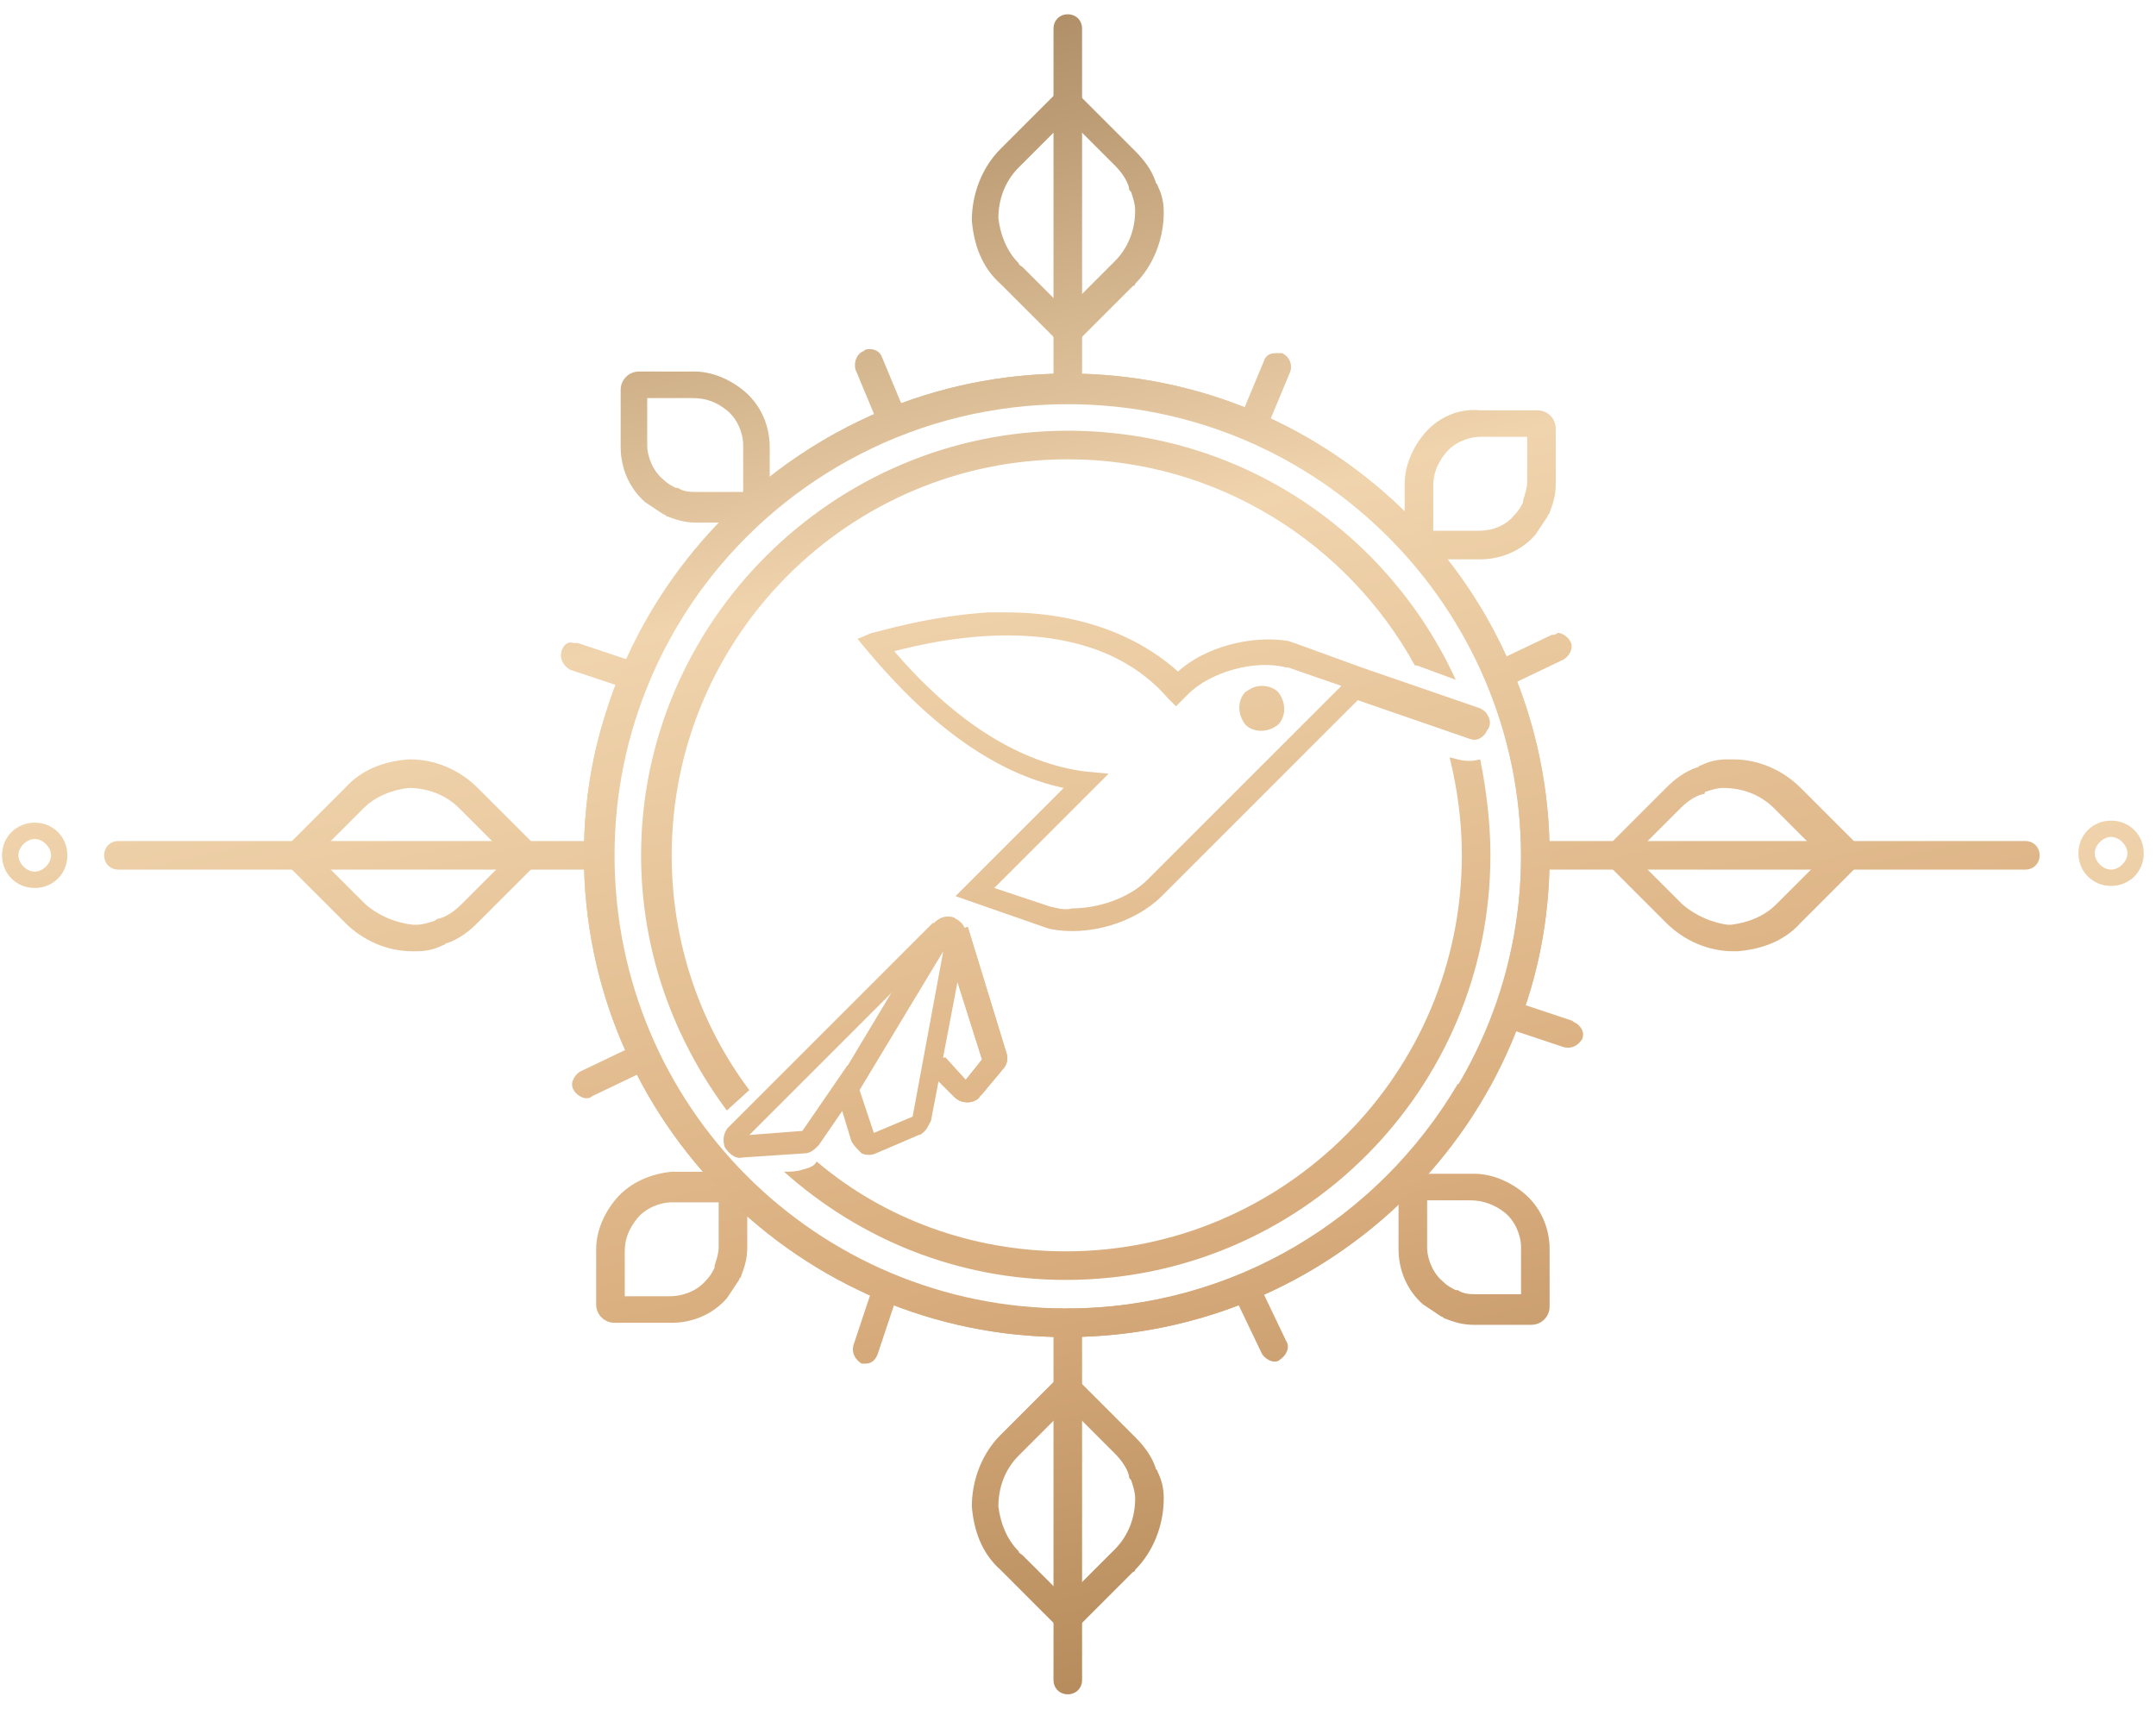 <?xml version="1.0" encoding="utf-8"?>
<!-- Generator: Adobe Illustrator 25.0.0, SVG Export Plug-In . SVG Version: 6.00 Build 0)  -->
<svg version="1.1" id="Capa_1" xmlns="http://www.w3.org/2000/svg" xmlns:xlink="http://www.w3.org/1999/xlink" x="0px" y="0px"
	 viewBox="0 0 105.6 83.7" style="enable-background:new 0 0 105.6 83.7;" xml:space="preserve">
<style type="text/css">
	.st0{clip-path:url(#SVGID_2_);fill:url(#SVGID_3_);}
	.st1{clip-path:url(#SVGID_5_);fill:url(#SVGID_6_);}
	.st2{clip-path:url(#SVGID_8_);fill:url(#SVGID_9_);}
	.st3{clip-path:url(#SVGID_11_);fill:url(#SVGID_12_);}
	.st4{clip-path:url(#SVGID_14_);fill:url(#SVGID_15_);}
	.st5{clip-path:url(#SVGID_17_);fill:url(#SVGID_18_);}
	.st6{clip-path:url(#SVGID_20_);fill:url(#SVGID_21_);}
	.st7{clip-path:url(#SVGID_23_);fill:url(#SVGID_24_);}
	.st8{clip-path:url(#SVGID_26_);fill:url(#SVGID_27_);}
	.st9{clip-path:url(#SVGID_29_);fill:url(#SVGID_30_);}
	.st10{clip-path:url(#SVGID_32_);fill:url(#SVGID_33_);}
	.st11{clip-path:url(#SVGID_35_);fill:url(#SVGID_36_);}
	.st12{clip-path:url(#SVGID_38_);fill:url(#SVGID_39_);}
	.st13{clip-path:url(#SVGID_41_);fill:url(#SVGID_42_);}
	.st14{clip-path:url(#SVGID_44_);fill:url(#SVGID_45_);}
	.st15{clip-path:url(#SVGID_47_);fill:url(#SVGID_48_);}
	.st16{clip-path:url(#SVGID_50_);fill:url(#SVGID_51_);}
	.st17{clip-path:url(#SVGID_53_);fill:url(#SVGID_54_);}
	.st18{clip-path:url(#SVGID_56_);fill:url(#SVGID_57_);}
	.st19{clip-path:url(#SVGID_59_);fill:url(#SVGID_60_);}
	.st20{clip-path:url(#SVGID_62_);fill:url(#SVGID_63_);}
	.st21{clip-path:url(#SVGID_65_);fill:url(#SVGID_66_);}
	.st22{clip-path:url(#SVGID_68_);fill:url(#SVGID_69_);}
	.st23{clip-path:url(#SVGID_71_);fill:url(#SVGID_72_);}
	.st24{clip-path:url(#SVGID_74_);fill:url(#SVGID_75_);}
	.st25{clip-path:url(#SVGID_77_);fill:url(#SVGID_78_);}
	.st26{clip-path:url(#SVGID_80_);fill:url(#SVGID_81_);}
	.st27{clip-path:url(#SVGID_83_);fill:url(#SVGID_84_);}
	.st28{clip-path:url(#SVGID_86_);fill:url(#SVGID_87_);}
	.st29{clip-path:url(#SVGID_89_);fill:url(#SVGID_90_);}
	.st30{clip-path:url(#SVGID_92_);fill:url(#SVGID_93_);}
	.st31{clip-path:url(#SVGID_95_);fill:url(#SVGID_96_);}
	.st32{clip-path:url(#SVGID_98_);fill:url(#SVGID_99_);}
	.st33{clip-path:url(#SVGID_101_);fill:url(#SVGID_102_);}
	.st34{clip-path:url(#SVGID_104_);fill:url(#SVGID_105_);}
	.st35{clip-path:url(#SVGID_107_);fill:url(#SVGID_108_);}
	.st36{clip-path:url(#SVGID_110_);fill:url(#SVGID_111_);}
	.st37{clip-path:url(#SVGID_113_);fill:url(#SVGID_114_);}
	.st38{clip-path:url(#SVGID_116_);fill:url(#SVGID_117_);}
	.st39{clip-path:url(#SVGID_119_);fill:url(#SVGID_120_);}
	.st40{clip-path:url(#SVGID_122_);fill:url(#SVGID_123_);}
</style>
<g>
	<g>
		<g>
			<defs>
				<path id="SVGID_1_" d="M50.1,13.1L50.1,13.1C50,13,49.9,13,49.9,12.9c-0.6-0.6-0.9-1.4-1-2.2c0-0.9,0.3-1.8,1-2.5L50,8.1L50.1,8
					l2.2-2.2l2.1,2.1L54.5,8l0.1,0.1c0.3,0.3,0.6,0.7,0.7,1.1c0,0.1,0,0.1,0.1,0.2c0.1,0.3,0.2,0.6,0.2,0.9c0,0.9-0.3,1.8-1,2.5
					l-0.1,0.1L54.4,13l-2.2,2.2L50.1,13.1z M51.6,4.7l-2.4,2.4l-0.1,0.1L49,7.3c-0.9,0.9-1.4,2.2-1.4,3.5c0.1,1.2,0.5,2.3,1.4,3.1
					l0.1,0.1l2.5,2.5c0.2,0.2,0.4,0.3,0.7,0.3s0.5-0.1,0.7-0.3l2.4-2.4l0.1-0.1c0.1,0,0.1-0.1,0.1-0.1c0.9-0.9,1.4-2.2,1.4-3.5
					c0-0.5-0.1-0.9-0.3-1.3c0-0.1-0.1-0.1-0.1-0.2c-0.2-0.6-0.6-1.1-1-1.5l-0.1-0.1L53,4.8c-0.2-0.2-0.4-0.3-0.7-0.3
					C52,4.4,51.8,4.5,51.6,4.7"/>
			</defs>
			<clipPath id="SVGID_2_">
				<use xlink:href="#SVGID_1_"  style="overflow:visible;"/>
			</clipPath>
			
				<linearGradient id="SVGID_3_" gradientUnits="userSpaceOnUse" x1="2346.329" y1="-441.106" x2="2347.615" y2="-441.106" gradientTransform="matrix(-23.465 -97.416 -97.416 23.465 12164.903 239040.797)">
				<stop  offset="0" style="stop-color:#D9AD7D"/>
				<stop  offset="0.258" style="stop-color:#AA8052"/>
				<stop  offset="0.479" style="stop-color:#D9AD7D"/>
				<stop  offset="0.744" style="stop-color:#F0D4AD"/>
				<stop  offset="0.897" style="stop-color:#BD9D76"/>
				<stop  offset="1" style="stop-color:#9F7D56"/>
			</linearGradient>
			<polygon class="st0" points="59.8,16.1 56.5,2.2 44.7,5.1 48,19 			"/>
		</g>
	</g>
	<g>
		<g>
			<defs>
				<path id="SVGID_4_" d="M50.1,76.2L50.1,76.2c-0.1-0.1-0.2-0.1-0.2-0.2c-0.6-0.6-0.9-1.4-1-2.2c0-0.9,0.3-1.8,1-2.5l0.1-0.1
					l0.1-0.1l2.2-2.2l2.1,2.1l0.1,0.1l0.1,0.1c0.3,0.3,0.6,0.7,0.7,1.1c0,0.1,0,0.1,0.1,0.2c0.1,0.3,0.2,0.6,0.2,0.9
					c0,0.9-0.3,1.8-1,2.5L54.5,76l-0.1,0.1l-2.2,2.2L50.1,76.2z M51.6,67.7l-2.4,2.4l-0.1,0.1L49,70.3c-0.9,0.9-1.4,2.2-1.4,3.5
					c0.1,1.2,0.5,2.3,1.4,3.1l0.1,0.1l2.5,2.5c0.2,0.2,0.4,0.3,0.7,0.3s0.5-0.1,0.7-0.3l2.4-2.4l0.1-0.1c0.1,0,0.1-0.1,0.1-0.1
					c0.9-0.9,1.4-2.2,1.4-3.5c0-0.5-0.1-0.9-0.3-1.3c0-0.1-0.1-0.1-0.1-0.2c-0.2-0.6-0.6-1.1-1-1.5l-0.1-0.1L53,67.8
					c-0.2-0.2-0.4-0.3-0.7-0.3C52,67.5,51.8,67.6,51.6,67.7"/>
			</defs>
			<clipPath id="SVGID_5_">
				<use xlink:href="#SVGID_4_"  style="overflow:visible;"/>
			</clipPath>
			
				<linearGradient id="SVGID_6_" gradientUnits="userSpaceOnUse" x1="2346.329" y1="-441.073" x2="2347.615" y2="-441.073" gradientTransform="matrix(-23.465 -97.416 -97.416 23.465 12153.746 239043.484)">
				<stop  offset="0" style="stop-color:#D9AD7D"/>
				<stop  offset="0.258" style="stop-color:#AA8052"/>
				<stop  offset="0.479" style="stop-color:#D9AD7D"/>
				<stop  offset="0.744" style="stop-color:#F0D4AD"/>
				<stop  offset="0.897" style="stop-color:#BD9D76"/>
				<stop  offset="1" style="stop-color:#9F7D56"/>
			</linearGradient>
			<polygon class="st1" points="59.8,79.2 56.5,65.3 44.7,68.2 48,82 			"/>
		</g>
	</g>
	<g>
		<g>
			<defs>
				<path id="SVGID_7_" d="M17.9,44.3l-0.1-0.1l-0.1-0.1l-2.2-2.2l2.1-2.1l0.1-0.1l0.1-0.1c0.6-0.6,1.4-0.9,2.2-1
					c0.9,0,1.8,0.3,2.5,1l0.1,0.1l0.1,0.1l2.2,2.2l-2.1,2.1l-0.1,0.1l-0.1,0.1c-0.3,0.3-0.7,0.6-1.1,0.7c0,0-0.1,0-0.2,0.1
					c-0.3,0.1-0.6,0.2-0.9,0.2c-0.1,0-0.1,0-0.2,0C19.4,45.2,18.6,44.9,17.9,44.3 M20,37.2c-1.2,0.1-2.3,0.5-3.1,1.4l-0.1,0.1
					l-2.5,2.5c-0.2,0.2-0.3,0.4-0.3,0.7s0.1,0.5,0.3,0.7l2.4,2.4l0.1,0.1l0.1,0.1c0.9,0.9,2.1,1.4,3.3,1.4c0.1,0,0.2,0,0.2,0
					c0.5,0,0.9-0.1,1.3-0.3c0.1,0,0.1-0.1,0.2-0.1c0.6-0.2,1.1-0.6,1.5-1l0.1-0.1l2.5-2.5c0.2-0.2,0.3-0.4,0.3-0.7s-0.1-0.5-0.3-0.7
					l-2.4-2.4l-0.1-0.1l-0.1-0.1c-0.9-0.9-2.1-1.4-3.3-1.4C20.2,37.2,20.1,37.2,20,37.2"/>
			</defs>
			<clipPath id="SVGID_8_">
				<use xlink:href="#SVGID_7_"  style="overflow:visible;"/>
			</clipPath>
			
				<linearGradient id="SVGID_9_" gradientUnits="userSpaceOnUse" x1="2346.329" y1="-441.02" x2="2347.615" y2="-441.02" gradientTransform="matrix(-23.465 -97.416 -97.416 23.465 12135.879 239047.781)">
				<stop  offset="0" style="stop-color:#D9AD7D"/>
				<stop  offset="0.258" style="stop-color:#AA8052"/>
				<stop  offset="0.479" style="stop-color:#D9AD7D"/>
				<stop  offset="0.744" style="stop-color:#F0D4AD"/>
				<stop  offset="0.897" style="stop-color:#BD9D76"/>
				<stop  offset="1" style="stop-color:#9F7D56"/>
			</linearGradient>
			<polygon class="st2" points="28.6,46.1 25.8,34.4 11.9,37.7 14.7,49.4 			"/>
		</g>
	</g>
	<g>
		<g>
			<defs>
				<path id="SVGID_10_" d="M32.8,63.5C32.8,63.5,32.7,63.5,32.8,63.5h-2.2v-2.1l0,0l0,0v-0.1c0-0.6,0.2-1.1,0.6-1.6
					s1.1-0.8,1.7-0.8H33h0.1h2.1V61l0,0l0,0v0.1c0,0.3-0.1,0.6-0.2,0.9v0.1c-0.1,0.2-0.2,0.4-0.4,0.6C34.2,63.2,33.5,63.5,32.8,63.5
					C32.9,63.5,32.8,63.5,32.8,63.5 M30.2,58.7c-0.6,0.7-1,1.6-1,2.5v0.1v2.6c0,0.5,0.4,0.9,0.9,0.9h2.5h0.1c0.1,0,0.1,0,0.2,0
					c1,0,2-0.4,2.7-1.2c0.2-0.3,0.4-0.6,0.6-0.9c0-0.1,0.1-0.1,0.1-0.2c0.2-0.5,0.3-0.9,0.3-1.4c0-0.1,0-0.1,0-0.2v-2.6
					c0-0.5-0.4-0.9-0.9-0.9h-2.5h-0.1c-0.1,0-0.1,0-0.2,0C31.9,57.5,30.9,57.9,30.2,58.7"/>
			</defs>
			<clipPath id="SVGID_11_">
				<use xlink:href="#SVGID_10_"  style="overflow:visible;"/>
			</clipPath>
			
				<linearGradient id="SVGID_12_" gradientUnits="userSpaceOnUse" x1="2346.329" y1="-441.038" x2="2347.615" y2="-441.038" gradientTransform="matrix(-23.465 -97.416 -97.416 23.465 12141.739 239046.375)">
				<stop  offset="0" style="stop-color:#D9AD7D"/>
				<stop  offset="0.258" style="stop-color:#AA8052"/>
				<stop  offset="0.479" style="stop-color:#D9AD7D"/>
				<stop  offset="0.744" style="stop-color:#F0D4AD"/>
				<stop  offset="0.897" style="stop-color:#BD9D76"/>
				<stop  offset="1" style="stop-color:#9F7D56"/>
			</linearGradient>
			<polygon class="st3" points="38.3,64.4 36.2,55.8 27.5,57.9 29.6,66.5 			"/>
		</g>
	</g>
	<g>
		<g>
			<defs>
				<path id="SVGID_13_" d="M72.4,26C72.4,26,72.3,26,72.4,26h-2.2v-2.1l0,0l0,0v-0.1c0-0.6,0.2-1.1,0.6-1.6s1.1-0.8,1.7-0.8h0.1
					h0.1h2.1v2.1l0,0l0,0v0.1c0,0.3-0.1,0.6-0.2,0.9v0.1c-0.1,0.2-0.2,0.4-0.4,0.6C73.8,25.7,73.2,26,72.4,26
					C72.5,26,72.4,26,72.4,26 M69.8,21.2c-0.6,0.7-1,1.6-1,2.5c0,0.1,0,0.1,0,0.2v2.6c0,0.5,0.4,0.9,0.9,0.9h2.5h0.1
					c0.1,0,0.1,0,0.2,0c1,0,2-0.4,2.7-1.2c0.2-0.3,0.4-0.6,0.6-0.9c0-0.1,0.1-0.1,0.1-0.2c0.2-0.5,0.3-0.9,0.3-1.4
					c0-0.1,0-0.1,0-0.1V21c0-0.5-0.4-0.9-0.9-0.9h-2.5h-0.1c-0.1,0-0.1,0-0.2,0C71.5,20,70.5,20.4,69.8,21.2"/>
			</defs>
			<clipPath id="SVGID_14_">
				<use xlink:href="#SVGID_13_"  style="overflow:visible;"/>
			</clipPath>
			
				<linearGradient id="SVGID_15_" gradientUnits="userSpaceOnUse" x1="2346.329" y1="-441.143" x2="2347.615" y2="-441.143" gradientTransform="matrix(-23.465 -97.416 -97.416 23.465 12177.463 239037.766)">
				<stop  offset="0" style="stop-color:#D9AD7D"/>
				<stop  offset="0.258" style="stop-color:#AA8052"/>
				<stop  offset="0.479" style="stop-color:#D9AD7D"/>
				<stop  offset="0.744" style="stop-color:#F0D4AD"/>
				<stop  offset="0.897" style="stop-color:#BD9D76"/>
				<stop  offset="1" style="stop-color:#9F7D56"/>
			</linearGradient>
			<polygon class="st4" points="77.9,27 75.8,18.3 67.1,20.4 69.2,29 			"/>
		</g>
	</g>
	<g>
		<g>
			<defs>
				<path id="SVGID_16_" d="M33.9,19.5L33.9,19.5c0.7,0,1.2,0.2,1.7,0.6s0.8,1.1,0.8,1.7v0.1V22v2.1h-2.1l0,0h-0.1
					c-0.4,0-0.7,0-1-0.2h-0.1c-0.2-0.1-0.4-0.2-0.6-0.4c-0.5-0.4-0.8-1.1-0.8-1.7v-0.1v-0.1v-2.1H33.9L33.9,19.5L33.9,19.5z
					 M33.9,18.2h-2.6c-0.5,0-0.9,0.4-0.9,0.9v2.5v0.1c0,0.1,0,0.1,0,0.2c0,1,0.4,2,1.2,2.7c0.3,0.2,0.6,0.4,0.9,0.6
					c0.1,0,0.1,0.1,0.2,0.1c0.5,0.2,0.9,0.3,1.4,0.3h0.1h2.6c0.5,0,0.9-0.4,0.9-0.9v-2.5v-0.1c0-0.1,0-0.1,0-0.2c0-1-0.4-2-1.2-2.7
					c-0.7-0.6-1.6-1-2.5-1C34,18.2,34,18.2,33.9,18.2"/>
			</defs>
			<clipPath id="SVGID_17_">
				<use xlink:href="#SVGID_16_"  style="overflow:visible;"/>
			</clipPath>
			
				<linearGradient id="SVGID_18_" gradientUnits="userSpaceOnUse" x1="2346.329" y1="-441.061" x2="2347.615" y2="-441.061" gradientTransform="matrix(-23.465 -97.416 -97.416 23.465 12149.557 239044.5)">
				<stop  offset="0" style="stop-color:#D9AD7D"/>
				<stop  offset="0.258" style="stop-color:#AA8052"/>
				<stop  offset="0.479" style="stop-color:#D9AD7D"/>
				<stop  offset="0.744" style="stop-color:#F0D4AD"/>
				<stop  offset="0.897" style="stop-color:#BD9D76"/>
				<stop  offset="1" style="stop-color:#9F7D56"/>
			</linearGradient>
			<polygon class="st5" points="39.4,25.1 37.3,16.5 28.7,18.6 30.8,27.2 			"/>
		</g>
	</g>
	<g>
		<g>
			<defs>
				<path id="SVGID_19_" d="M72,58.8c0.6,0,1.2,0.2,1.7,0.6c0.5,0.4,0.8,1.1,0.8,1.7v0.1v0.1v2.1h-2.1l0,0l0,0c-0.4,0-0.7,0-1-0.2
					h-0.1c-0.2-0.1-0.4-0.2-0.6-0.4c-0.5-0.4-0.8-1.1-0.8-1.7V61v-0.1v-2.1L72,58.8L72,58.8L72,58.8z M72,57.5h-2.6
					c-0.5,0-0.9,0.4-0.9,0.9v2.5V61c0,0.1,0,0.1,0,0.2c0,1,0.4,2,1.2,2.7c0.3,0.2,0.6,0.4,0.9,0.6c0.1,0,0.1,0.1,0.2,0.1
					c0.5,0.2,0.9,0.3,1.4,0.3c0.1,0,0.1,0,0.2,0H75c0.5,0,0.9-0.4,0.9-0.9v-2.5v-0.1c0-0.1,0-0.1,0-0.2c0-1-0.4-2-1.2-2.7
					c-0.7-0.6-1.6-1-2.5-1C72.1,57.5,72,57.5,72,57.5"/>
			</defs>
			<clipPath id="SVGID_20_">
				<use xlink:href="#SVGID_19_"  style="overflow:visible;"/>
			</clipPath>
			
				<linearGradient id="SVGID_21_" gradientUnits="userSpaceOnUse" x1="2346.329" y1="-441.123" x2="2347.615" y2="-441.123" gradientTransform="matrix(-23.465 -97.416 -97.416 23.465 12170.56 239039.438)">
				<stop  offset="0" style="stop-color:#D9AD7D"/>
				<stop  offset="0.258" style="stop-color:#AA8052"/>
				<stop  offset="0.479" style="stop-color:#D9AD7D"/>
				<stop  offset="0.744" style="stop-color:#F0D4AD"/>
				<stop  offset="0.897" style="stop-color:#BD9D76"/>
				<stop  offset="1" style="stop-color:#9F7D56"/>
			</linearGradient>
			<polygon class="st6" points="77.5,64.4 75.4,55.8 66.8,57.9 68.9,66.5 			"/>
		</g>
	</g>
	<g>
		<g>
			<defs>
				<path id="SVGID_22_" d="M5.8,41.2c-0.4,0-0.7,0.3-0.7,0.7s0.3,0.7,0.7,0.7h23.5c0.4,0,0.7-0.3,0.7-0.7s-0.3-0.7-0.7-0.7H5.8z"/>
			</defs>
			<clipPath id="SVGID_23_">
				<use xlink:href="#SVGID_22_"  style="overflow:visible;"/>
			</clipPath>
			
				<linearGradient id="SVGID_24_" gradientUnits="userSpaceOnUse" x1="2346.329" y1="-441.015" x2="2347.615" y2="-441.015" gradientTransform="matrix(-23.465 -97.416 -97.416 23.465 12133.899 239048.266)">
				<stop  offset="0" style="stop-color:#D9AD7D"/>
				<stop  offset="0.258" style="stop-color:#AA8052"/>
				<stop  offset="0.479" style="stop-color:#D9AD7D"/>
				<stop  offset="0.744" style="stop-color:#F0D4AD"/>
				<stop  offset="0.897" style="stop-color:#BD9D76"/>
				<stop  offset="1" style="stop-color:#9F7D56"/>
			</linearGradient>
			<polygon class="st7" points="30.3,42.5 28.7,35.6 4.8,41.3 6.5,48.3 			"/>
		</g>
	</g>
	<g>
		<g>
			<defs>
				<path id="SVGID_25_" d="M0.9,41.9c0-0.4,0.4-0.8,0.8-0.8s0.8,0.4,0.8,0.8s-0.4,0.8-0.8,0.8S0.9,42.3,0.9,41.9 M0.1,41.9
					c0,0.9,0.7,1.6,1.6,1.6s1.6-0.7,1.6-1.6s-0.7-1.6-1.6-1.6S0.1,41,0.1,41.9"/>
			</defs>
			<clipPath id="SVGID_26_">
				<use xlink:href="#SVGID_25_"  style="overflow:visible;"/>
			</clipPath>
			
				<linearGradient id="SVGID_27_" gradientUnits="userSpaceOnUse" x1="2346.329" y1="-440.979" x2="2347.616" y2="-440.979" gradientTransform="matrix(-23.465 -97.414 -97.414 23.465 12122.071 239047.094)">
				<stop  offset="0" style="stop-color:#D9AD7D"/>
				<stop  offset="0.258" style="stop-color:#AA8052"/>
				<stop  offset="0.479" style="stop-color:#D9AD7D"/>
				<stop  offset="0.744" style="stop-color:#F0D4AD"/>
				<stop  offset="0.897" style="stop-color:#BD9D76"/>
				<stop  offset="1" style="stop-color:#9F7D56"/>
			</linearGradient>
			<polygon class="st8" points="4,43.3 3.1,39.6 -0.7,40.5 0.2,44.3 			"/>
		</g>
	</g>
	<g>
		<g>
			<defs>
				<path id="SVGID_28_" d="M82.4,44.3L82.4,44.3l-0.2-0.2L80,41.9l2.1-2.1l0.1-0.1l0.1-0.1c0.3-0.3,0.7-0.6,1.1-0.7
					c0.1,0,0.1,0,0.1-0.1c0.3-0.1,0.6-0.2,0.9-0.2c0.9,0,1.8,0.3,2.5,1l0.1,0.1l0.1,0.1l2.2,2.2l-2.1,2.1l-0.1,0.1L87,44.3
					c-0.6,0.6-1.4,0.9-2.2,1c-0.1,0-0.1,0-0.2,0C83.9,45.2,83.1,44.9,82.4,44.3 M84.6,37.2c-0.5,0-0.9,0.1-1.3,0.3
					c-0.1,0-0.1,0.1-0.2,0.1c-0.6,0.2-1.1,0.6-1.5,1l-0.1,0.1L79,41.2c-0.4,0.4-0.4,1,0,1.4l2.4,2.4l0.1,0.1l0.1,0.1
					c0.9,0.9,2.1,1.4,3.3,1.4c0.1,0,0.1,0,0.2,0c1.2-0.1,2.3-0.5,3.1-1.4l0.1-0.1l2.5-2.5c0.4-0.4,0.4-1,0-1.4l-2.4-2.4l-0.1-0.1
					l-0.1-0.1c-0.9-0.9-2.1-1.4-3.3-1.4C84.7,37.2,84.6,37.2,84.6,37.2"/>
			</defs>
			<clipPath id="SVGID_29_">
				<use xlink:href="#SVGID_28_"  style="overflow:visible;"/>
			</clipPath>
			
				<linearGradient id="SVGID_30_" gradientUnits="userSpaceOnUse" x1="2346.329" y1="-441.16" x2="2347.615" y2="-441.16" gradientTransform="matrix(-23.465 -97.416 -97.416 23.465 12183.259 239036.375)">
				<stop  offset="0" style="stop-color:#D9AD7D"/>
				<stop  offset="0.258" style="stop-color:#AA8052"/>
				<stop  offset="0.479" style="stop-color:#D9AD7D"/>
				<stop  offset="0.744" style="stop-color:#F0D4AD"/>
				<stop  offset="0.897" style="stop-color:#BD9D76"/>
				<stop  offset="1" style="stop-color:#9F7D56"/>
			</linearGradient>
			<polygon class="st9" points="93.2,46.1 90.4,34.4 76.4,37.7 79.2,49.5 			"/>
		</g>
	</g>
	<g>
		<g>
			<defs>
				<path id="SVGID_31_" d="M75.7,41.2c-0.4,0-0.7,0.3-0.7,0.7s0.3,0.7,0.7,0.7h23.5c0.4,0,0.7-0.3,0.7-0.7s-0.3-0.7-0.7-0.7H75.7z"
					/>
			</defs>
			<clipPath id="SVGID_32_">
				<use xlink:href="#SVGID_31_"  style="overflow:visible;"/>
			</clipPath>
			
				<linearGradient id="SVGID_33_" gradientUnits="userSpaceOnUse" x1="2346.329" y1="-441.166" x2="2347.615" y2="-441.166" gradientTransform="matrix(-23.465 -97.416 -97.416 23.465 12185.239 239035.891)">
				<stop  offset="0" style="stop-color:#D9AD7D"/>
				<stop  offset="0.258" style="stop-color:#AA8052"/>
				<stop  offset="0.479" style="stop-color:#D9AD7D"/>
				<stop  offset="0.744" style="stop-color:#F0D4AD"/>
				<stop  offset="0.897" style="stop-color:#BD9D76"/>
				<stop  offset="1" style="stop-color:#9F7D56"/>
			</linearGradient>
			<polygon class="st10" points="100.2,42.5 98.6,35.6 74.7,41.3 76.4,48.3 			"/>
		</g>
	</g>
	<g>
		<g>
			<defs>
				<path id="SVGID_34_" d="M51.6,64.8v17.5c0,0.4,0.3,0.7,0.7,0.7s0.7-0.3,0.7-0.7V64.8c0-0.4-0.3-0.7-0.7-0.7
					C51.9,64.2,51.6,64.5,51.6,64.8"/>
			</defs>
			<clipPath id="SVGID_35_">
				<use xlink:href="#SVGID_34_"  style="overflow:visible;"/>
			</clipPath>
			
				<linearGradient id="SVGID_36_" gradientUnits="userSpaceOnUse" x1="2346.329" y1="-441.073" x2="2347.615" y2="-441.073" gradientTransform="matrix(-23.465 -97.416 -97.416 23.465 12153.762 239043.484)">
				<stop  offset="0" style="stop-color:#D9AD7D"/>
				<stop  offset="0.258" style="stop-color:#AA8052"/>
				<stop  offset="0.479" style="stop-color:#D9AD7D"/>
				<stop  offset="0.744" style="stop-color:#F0D4AD"/>
				<stop  offset="0.897" style="stop-color:#BD9D76"/>
				<stop  offset="1" style="stop-color:#9F7D56"/>
			</linearGradient>
			<polygon class="st11" points="57.2,82 52.9,63.9 47.3,65.2 51.6,83.3 			"/>
		</g>
	</g>
	<g>
		<g>
			<defs>
				<path id="SVGID_37_" d="M51.6,1.4v17.5c0,0.4,0.3,0.7,0.7,0.7s0.7-0.3,0.7-0.7V1.4c0-0.4-0.3-0.7-0.7-0.7
					C51.9,0.7,51.6,1,51.6,1.4"/>
			</defs>
			<clipPath id="SVGID_38_">
				<use xlink:href="#SVGID_37_"  style="overflow:visible;"/>
			</clipPath>
			
				<linearGradient id="SVGID_39_" gradientUnits="userSpaceOnUse" x1="2346.329" y1="-441.106" x2="2347.615" y2="-441.106" gradientTransform="matrix(-23.465 -97.416 -97.416 23.465 12164.992 239040.781)">
				<stop  offset="0" style="stop-color:#D9AD7D"/>
				<stop  offset="0.258" style="stop-color:#AA8052"/>
				<stop  offset="0.479" style="stop-color:#D9AD7D"/>
				<stop  offset="0.744" style="stop-color:#F0D4AD"/>
				<stop  offset="0.897" style="stop-color:#BD9D76"/>
				<stop  offset="1" style="stop-color:#9F7D56"/>
			</linearGradient>
			<polygon class="st12" points="57.2,18.5 52.9,0.4 47.3,1.7 51.6,19.8 			"/>
		</g>
	</g>
	<g>
		<g>
			<defs>
				<path id="SVGID_40_" d="M74,32.9l2.3-1.1L74,32.9z"/>
			</defs>
			<clipPath id="SVGID_41_">
				<use xlink:href="#SVGID_40_"  style="overflow:visible;"/>
			</clipPath>
			
				<linearGradient id="SVGID_42_" gradientUnits="userSpaceOnUse" x1="2346.329" y1="-441.144" x2="2347.615" y2="-441.144" gradientTransform="matrix(-23.465 -97.416 -97.416 23.465 12177.89 239037.672)">
				<stop  offset="0" style="stop-color:#D9AD7D"/>
				<stop  offset="0.258" style="stop-color:#AA8052"/>
				<stop  offset="0.479" style="stop-color:#D9AD7D"/>
				<stop  offset="0.744" style="stop-color:#F0D4AD"/>
				<stop  offset="0.897" style="stop-color:#BD9D76"/>
				<stop  offset="1" style="stop-color:#9F7D56"/>
			</linearGradient>
			<polygon class="st13" points="76.6,32.8 76.2,31.2 73.8,31.8 74.1,33.4 			"/>
		</g>
	</g>
	<g>
		<g>
			<defs>
				<path id="SVGID_43_" d="M76,31.1l-2.3,1.1c-0.3,0.2-0.5,0.6-0.3,0.9c0.1,0.2,0.4,0.4,0.6,0.4c0.1,0,0.2,0,0.3-0.1l2.3-1.1
					c0.3-0.2,0.5-0.6,0.3-0.9c-0.1-0.2-0.4-0.4-0.6-0.4C76.2,31.1,76.1,31.1,76,31.1"/>
			</defs>
			<clipPath id="SVGID_44_">
				<use xlink:href="#SVGID_43_"  style="overflow:visible;"/>
			</clipPath>
			
				<linearGradient id="SVGID_45_" gradientUnits="userSpaceOnUse" x1="2346.329" y1="-441.144" x2="2347.615" y2="-441.144" gradientTransform="matrix(-23.465 -97.416 -97.416 23.465 12177.89 239037.672)">
				<stop  offset="0" style="stop-color:#D9AD7D"/>
				<stop  offset="0.258" style="stop-color:#AA8052"/>
				<stop  offset="0.479" style="stop-color:#D9AD7D"/>
				<stop  offset="0.744" style="stop-color:#F0D4AD"/>
				<stop  offset="0.897" style="stop-color:#BD9D76"/>
				<stop  offset="1" style="stop-color:#9F7D56"/>
			</linearGradient>
			<polygon class="st14" points="77.7,33.4 76.9,30.2 72.7,31.2 73.4,34.4 			"/>
		</g>
	</g>
	<g>
		<g>
			<defs>
				<path id="SVGID_46_" d="M30.5,33l-2.4-0.8L30.5,33z"/>
			</defs>
			<clipPath id="SVGID_47_">
				<use xlink:href="#SVGID_46_"  style="overflow:visible;"/>
			</clipPath>
			
				<linearGradient id="SVGID_48_" gradientUnits="userSpaceOnUse" x1="2346.329" y1="-441.045" x2="2347.615" y2="-441.045" gradientTransform="matrix(-23.465 -97.416 -97.416 23.465 12144.18 239045.781)">
				<stop  offset="0" style="stop-color:#D9AD7D"/>
				<stop  offset="0.258" style="stop-color:#AA8052"/>
				<stop  offset="0.479" style="stop-color:#D9AD7D"/>
				<stop  offset="0.744" style="stop-color:#F0D4AD"/>
				<stop  offset="0.897" style="stop-color:#BD9D76"/>
				<stop  offset="1" style="stop-color:#9F7D56"/>
			</linearGradient>
			<polygon class="st15" points="30.7,32.9 30.4,31.6 27.9,32.2 28.2,33.5 			"/>
		</g>
	</g>
	<g>
		<g>
			<defs>
				<path id="SVGID_49_" d="M27.5,31.9c-0.1,0.4,0.1,0.7,0.4,0.9l2.4,0.8c0.4,0.1,0.7-0.1,0.9-0.4c0.1-0.3,0-0.5-0.2-0.7
					c-0.1-0.1-0.2-0.1-0.3-0.2l-2.4-0.8c-0.1,0-0.1,0-0.2,0C27.8,31.4,27.6,31.6,27.5,31.9"/>
			</defs>
			<clipPath id="SVGID_50_">
				<use xlink:href="#SVGID_49_"  style="overflow:visible;"/>
			</clipPath>
			
				<linearGradient id="SVGID_51_" gradientUnits="userSpaceOnUse" x1="2346.329" y1="-441.045" x2="2347.615" y2="-441.045" gradientTransform="matrix(-23.465 -97.416 -97.416 23.465 12144.159 239045.797)">
				<stop  offset="0" style="stop-color:#D9AD7D"/>
				<stop  offset="0.258" style="stop-color:#AA8052"/>
				<stop  offset="0.479" style="stop-color:#D9AD7D"/>
				<stop  offset="0.744" style="stop-color:#F0D4AD"/>
				<stop  offset="0.897" style="stop-color:#BD9D76"/>
				<stop  offset="1" style="stop-color:#9F7D56"/>
			</linearGradient>
			<polygon class="st16" points="31.8,33.6 31.1,30.6 26.8,31.6 27.6,34.6 			"/>
		</g>
	</g>
	<g>
		<g>
			<defs>
				<path id="SVGID_52_" d="M28.7,53.1L31,52L28.7,53.1z"/>
			</defs>
			<clipPath id="SVGID_53_">
				<use xlink:href="#SVGID_52_"  style="overflow:visible;"/>
			</clipPath>
			
				<linearGradient id="SVGID_54_" gradientUnits="userSpaceOnUse" x1="2346.329" y1="-441.036" x2="2347.615" y2="-441.036" gradientTransform="matrix(-23.465 -97.416 -97.416 23.465 12141.058 239046.547)">
				<stop  offset="0" style="stop-color:#D9AD7D"/>
				<stop  offset="0.258" style="stop-color:#AA8052"/>
				<stop  offset="0.479" style="stop-color:#D9AD7D"/>
				<stop  offset="0.744" style="stop-color:#F0D4AD"/>
				<stop  offset="0.897" style="stop-color:#BD9D76"/>
				<stop  offset="1" style="stop-color:#9F7D56"/>
			</linearGradient>
			<polygon class="st17" points="31.3,53.1 30.9,51.5 28.5,52 28.9,53.6 			"/>
		</g>
	</g>
	<g>
		<g>
			<defs>
				<path id="SVGID_55_" d="M30.7,51.4l-2.3,1.1c-0.3,0.2-0.5,0.6-0.3,0.9c0.1,0.2,0.4,0.4,0.6,0.4c0.1,0,0.2,0,0.3-0.1l2.3-1.1
					c0.3-0.2,0.5-0.6,0.3-0.9c-0.1-0.2-0.4-0.4-0.6-0.4C30.9,51.3,30.8,51.3,30.7,51.4"/>
			</defs>
			<clipPath id="SVGID_56_">
				<use xlink:href="#SVGID_55_"  style="overflow:visible;"/>
			</clipPath>
			
				<linearGradient id="SVGID_57_" gradientUnits="userSpaceOnUse" x1="2346.329" y1="-441.036" x2="2347.615" y2="-441.036" gradientTransform="matrix(-23.465 -97.416 -97.416 23.465 12141.058 239046.547)">
				<stop  offset="0" style="stop-color:#D9AD7D"/>
				<stop  offset="0.258" style="stop-color:#AA8052"/>
				<stop  offset="0.479" style="stop-color:#D9AD7D"/>
				<stop  offset="0.744" style="stop-color:#F0D4AD"/>
				<stop  offset="0.897" style="stop-color:#BD9D76"/>
				<stop  offset="1" style="stop-color:#9F7D56"/>
			</linearGradient>
			<polygon class="st18" points="32.4,53.7 31.6,50.4 27.4,51.4 28.2,54.7 			"/>
		</g>
	</g>
	<g>
		<g>
			<defs>
				<path id="SVGID_58_" d="M74.4,49.8l2.4,0.8L74.4,49.8z"/>
			</defs>
			<clipPath id="SVGID_59_">
				<use xlink:href="#SVGID_58_"  style="overflow:visible;"/>
			</clipPath>
			
				<linearGradient id="SVGID_60_" gradientUnits="userSpaceOnUse" x1="2346.329" y1="-441.136" x2="2347.615" y2="-441.136" gradientTransform="matrix(-23.465 -97.416 -97.416 23.465 12175.07 239038.344)">
				<stop  offset="0" style="stop-color:#D9AD7D"/>
				<stop  offset="0.258" style="stop-color:#AA8052"/>
				<stop  offset="0.479" style="stop-color:#D9AD7D"/>
				<stop  offset="0.744" style="stop-color:#F0D4AD"/>
				<stop  offset="0.897" style="stop-color:#BD9D76"/>
				<stop  offset="1" style="stop-color:#9F7D56"/>
			</linearGradient>
			<polygon class="st19" points="77,50.6 76.7,49.3 74.2,49.9 74.6,51.2 			"/>
		</g>
	</g>
	<g>
		<g>
			<defs>
				<path id="SVGID_61_" d="M73.8,49.6c-0.1,0.4,0.1,0.7,0.4,0.9l2.4,0.8c0.4,0.1,0.7-0.1,0.9-0.4c0.1-0.3,0-0.5-0.2-0.7
					c-0.1-0.1-0.2-0.1-0.3-0.2l-2.4-0.8c-0.1,0-0.1,0-0.2,0C74.1,49.2,73.9,49.3,73.8,49.6"/>
			</defs>
			<clipPath id="SVGID_62_">
				<use xlink:href="#SVGID_61_"  style="overflow:visible;"/>
			</clipPath>
			
				<linearGradient id="SVGID_63_" gradientUnits="userSpaceOnUse" x1="2346.329" y1="-441.136" x2="2347.615" y2="-441.136" gradientTransform="matrix(-23.465 -97.416 -97.416 23.465 12175.05 239038.359)">
				<stop  offset="0" style="stop-color:#D9AD7D"/>
				<stop  offset="0.258" style="stop-color:#AA8052"/>
				<stop  offset="0.479" style="stop-color:#D9AD7D"/>
				<stop  offset="0.744" style="stop-color:#F0D4AD"/>
				<stop  offset="0.897" style="stop-color:#BD9D76"/>
				<stop  offset="1" style="stop-color:#9F7D56"/>
			</linearGradient>
			<polygon class="st20" points="78.1,51.3 77.4,48.3 73.1,49.3 73.9,52.3 			"/>
		</g>
	</g>
	<g>
		<g>
			<defs>
				<path id="SVGID_64_" d="M61.3,63.7l1.1,2.3L61.3,63.7z"/>
			</defs>
			<clipPath id="SVGID_65_">
				<use xlink:href="#SVGID_64_"  style="overflow:visible;"/>
			</clipPath>
			
				<linearGradient id="SVGID_66_" gradientUnits="userSpaceOnUse" x1="2346.329" y1="-441.099" x2="2347.615" y2="-441.099" gradientTransform="matrix(-23.465 -97.416 -97.416 23.465 12162.376 239041.406)">
				<stop  offset="0" style="stop-color:#D9AD7D"/>
				<stop  offset="0.258" style="stop-color:#AA8052"/>
				<stop  offset="0.479" style="stop-color:#D9AD7D"/>
				<stop  offset="0.744" style="stop-color:#F0D4AD"/>
				<stop  offset="0.897" style="stop-color:#BD9D76"/>
				<stop  offset="1" style="stop-color:#9F7D56"/>
			</linearGradient>
			<polygon class="st21" points="63,65.9 62.4,63.4 60.8,63.8 61.4,66.3 			"/>
		</g>
	</g>
	<g>
		<g>
			<defs>
				<path id="SVGID_67_" d="M61,63.1c-0.3,0.2-0.5,0.6-0.3,0.9l1.1,2.3c0.1,0.2,0.4,0.4,0.6,0.4c0.1,0,0.2,0,0.3-0.1
					c0.3-0.2,0.5-0.6,0.3-0.9l-1.1-2.3c-0.1-0.2-0.4-0.4-0.6-0.4C61.2,63,61.1,63,61,63.1"/>
			</defs>
			<clipPath id="SVGID_68_">
				<use xlink:href="#SVGID_67_"  style="overflow:visible;"/>
			</clipPath>
			
				<linearGradient id="SVGID_69_" gradientUnits="userSpaceOnUse" x1="2346.329" y1="-441.099" x2="2347.615" y2="-441.099" gradientTransform="matrix(-23.465 -97.416 -97.416 23.465 12162.376 239041.406)">
				<stop  offset="0" style="stop-color:#D9AD7D"/>
				<stop  offset="0.258" style="stop-color:#AA8052"/>
				<stop  offset="0.479" style="stop-color:#D9AD7D"/>
				<stop  offset="0.744" style="stop-color:#F0D4AD"/>
				<stop  offset="0.897" style="stop-color:#BD9D76"/>
				<stop  offset="1" style="stop-color:#9F7D56"/>
			</linearGradient>
			<polygon class="st22" points="64.1,66.5 63.1,62.4 59.7,63.2 60.7,67.3 			"/>
		</g>
	</g>
	<g>
		<g>
			<defs>
				<path id="SVGID_70_" d="M43.6,20.2l-1-2.4L43.6,20.2z"/>
			</defs>
			<clipPath id="SVGID_71_">
				<use xlink:href="#SVGID_70_"  style="overflow:visible;"/>
			</clipPath>
			
				<linearGradient id="SVGID_72_" gradientUnits="userSpaceOnUse" x1="2346.329" y1="-441.082" x2="2347.615" y2="-441.082" gradientTransform="matrix(-23.465 -97.416 -97.416 23.465 12156.685 239042.781)">
				<stop  offset="0" style="stop-color:#D9AD7D"/>
				<stop  offset="0.258" style="stop-color:#AA8052"/>
				<stop  offset="0.479" style="stop-color:#D9AD7D"/>
				<stop  offset="0.744" style="stop-color:#F0D4AD"/>
				<stop  offset="0.897" style="stop-color:#BD9D76"/>
				<stop  offset="1" style="stop-color:#9F7D56"/>
			</linearGradient>
			<polygon class="st23" points="44.1,20 43.5,17.6 42,17.9 42.6,20.4 			"/>
		</g>
	</g>
	<g>
		<g>
			<defs>
				<path id="SVGID_73_" d="M42.3,17.2c-0.3,0.1-0.5,0.5-0.4,0.9l1,2.4c0.1,0.2,0.3,0.4,0.6,0.4c0.1,0,0.2,0,0.3-0.1
					c0.3-0.1,0.5-0.5,0.4-0.9l-1-2.4c-0.1-0.3-0.4-0.4-0.6-0.4C42.5,17.1,42.4,17.1,42.3,17.2"/>
			</defs>
			<clipPath id="SVGID_74_">
				<use xlink:href="#SVGID_73_"  style="overflow:visible;"/>
			</clipPath>
			
				<linearGradient id="SVGID_75_" gradientUnits="userSpaceOnUse" x1="2346.329" y1="-441.082" x2="2347.615" y2="-441.082" gradientTransform="matrix(-23.465 -97.416 -97.416 23.465 12156.684 239042.781)">
				<stop  offset="0" style="stop-color:#D9AD7D"/>
				<stop  offset="0.258" style="stop-color:#AA8052"/>
				<stop  offset="0.479" style="stop-color:#D9AD7D"/>
				<stop  offset="0.744" style="stop-color:#F0D4AD"/>
				<stop  offset="0.897" style="stop-color:#BD9D76"/>
				<stop  offset="1" style="stop-color:#9F7D56"/>
			</linearGradient>
			<polygon class="st24" points="45.2,20.7 44.2,16.5 41,17.3 41.9,21.4 			"/>
		</g>
	</g>
	<g>
		<g>
			<defs>
				<path id="SVGID_76_" d="M42.4,66.2l0.8-2.4L42.4,66.2z"/>
			</defs>
			<clipPath id="SVGID_77_">
				<use xlink:href="#SVGID_76_"  style="overflow:visible;"/>
			</clipPath>
			
				<linearGradient id="SVGID_78_" gradientUnits="userSpaceOnUse" x1="2346.329" y1="-441.057" x2="2347.615" y2="-441.057" gradientTransform="matrix(-23.465 -97.416 -97.416 23.465 12148.391 239044.766)">
				<stop  offset="0" style="stop-color:#D9AD7D"/>
				<stop  offset="0.258" style="stop-color:#AA8052"/>
				<stop  offset="0.479" style="stop-color:#D9AD7D"/>
				<stop  offset="0.744" style="stop-color:#F0D4AD"/>
				<stop  offset="0.897" style="stop-color:#BD9D76"/>
				<stop  offset="1" style="stop-color:#9F7D56"/>
			</linearGradient>
			<polygon class="st25" points="43.8,66 43.2,63.5 41.9,63.9 42.5,66.3 			"/>
		</g>
	</g>
	<g>
		<g>
			<defs>
				<path id="SVGID_79_" d="M42.6,63.5l-0.8,2.4c-0.1,0.4,0.1,0.7,0.4,0.9c0.1,0,0.1,0,0.2,0c0.3,0,0.5-0.2,0.6-0.5l0.8-2.4
					c0.1-0.4-0.1-0.7-0.4-0.9c-0.1,0-0.1,0-0.2,0C43,63,42.7,63.2,42.6,63.5"/>
			</defs>
			<clipPath id="SVGID_80_">
				<use xlink:href="#SVGID_79_"  style="overflow:visible;"/>
			</clipPath>
			
				<linearGradient id="SVGID_81_" gradientUnits="userSpaceOnUse" x1="2346.329" y1="-441.057" x2="2347.615" y2="-441.057" gradientTransform="matrix(-23.465 -97.416 -97.416 23.465 12148.391 239044.781)">
				<stop  offset="0" style="stop-color:#D9AD7D"/>
				<stop  offset="0.258" style="stop-color:#AA8052"/>
				<stop  offset="0.479" style="stop-color:#D9AD7D"/>
				<stop  offset="0.744" style="stop-color:#F0D4AD"/>
				<stop  offset="0.897" style="stop-color:#BD9D76"/>
				<stop  offset="1" style="stop-color:#9F7D56"/>
			</linearGradient>
			<polygon class="st26" points="44.9,66.6 43.9,62.5 40.8,63.3 41.8,67.4 			"/>
		</g>
	</g>
	<g>
		<g>
			<defs>
				<path id="SVGID_82_" d="M61.5,20.3l1-2.4L61.5,20.3z"/>
			</defs>
			<clipPath id="SVGID_83_">
				<use xlink:href="#SVGID_82_"  style="overflow:visible;"/>
			</clipPath>
			
				<linearGradient id="SVGID_84_" gradientUnits="userSpaceOnUse" x1="2346.329" y1="-441.123" x2="2347.615" y2="-441.123" gradientTransform="matrix(-23.465 -97.416 -97.416 23.465 12170.57 239039.438)">
				<stop  offset="0" style="stop-color:#D9AD7D"/>
				<stop  offset="0.258" style="stop-color:#AA8052"/>
				<stop  offset="0.479" style="stop-color:#D9AD7D"/>
				<stop  offset="0.744" style="stop-color:#F0D4AD"/>
				<stop  offset="0.897" style="stop-color:#BD9D76"/>
				<stop  offset="1" style="stop-color:#9F7D56"/>
			</linearGradient>
			<polygon class="st27" points="63.1,20.2 62.5,17.7 61,18.1 61.6,20.6 			"/>
		</g>
	</g>
	<g>
		<g>
			<defs>
				<path id="SVGID_85_" d="M61.9,17.7l-1,2.4c-0.1,0.3,0,0.7,0.4,0.9c0.1,0,0.1,0,0.2,0c0.3,0,0.6-0.1,0.7-0.4l1-2.4
					c0.1-0.3,0-0.7-0.4-0.9c-0.1,0-0.2,0-0.3,0C62.2,17.3,62,17.4,61.9,17.7"/>
			</defs>
			<clipPath id="SVGID_86_">
				<use xlink:href="#SVGID_85_"  style="overflow:visible;"/>
			</clipPath>
			
				<linearGradient id="SVGID_87_" gradientUnits="userSpaceOnUse" x1="2346.329" y1="-441.123" x2="2347.615" y2="-441.123" gradientTransform="matrix(-23.465 -97.416 -97.416 23.465 12170.569 239039.438)">
				<stop  offset="0" style="stop-color:#D9AD7D"/>
				<stop  offset="0.258" style="stop-color:#AA8052"/>
				<stop  offset="0.479" style="stop-color:#D9AD7D"/>
				<stop  offset="0.744" style="stop-color:#F0D4AD"/>
				<stop  offset="0.897" style="stop-color:#BD9D76"/>
				<stop  offset="1" style="stop-color:#9F7D56"/>
			</linearGradient>
			<polygon class="st28" points="64.1,20.8 63.1,16.7 59.9,17.5 60.9,21.6 			"/>
		</g>
	</g>
	<g>
		<g>
			<defs>
				<path id="SVGID_88_" d="M46.2,45.9l1.9,6l-0.8,1l-1-1.1v0.1l-1-0.1c0,0.3,0.1,0.5,0.2,0.7l1.2,1.2c0.2,0.2,0.4,0.3,0.7,0.3
					c0.2,0,0.5-0.1,0.6-0.3c0,0,0,0,0.1-0.1l1-1.2c0.2-0.2,0.3-0.5,0.2-0.8l-1.9-6.2L46.2,45.9z"/>
			</defs>
			<clipPath id="SVGID_89_">
				<use xlink:href="#SVGID_88_"  style="overflow:visible;"/>
			</clipPath>
			
				<linearGradient id="SVGID_90_" gradientUnits="userSpaceOnUse" x1="2346.329" y1="-441.075" x2="2347.615" y2="-441.075" gradientTransform="matrix(-23.465 -97.416 -97.416 23.465 12154.238 239043.359)">
				<stop  offset="0" style="stop-color:#D9AD7D"/>
				<stop  offset="0.258" style="stop-color:#AA8052"/>
				<stop  offset="0.479" style="stop-color:#D9AD7D"/>
				<stop  offset="0.744" style="stop-color:#F0D4AD"/>
				<stop  offset="0.897" style="stop-color:#BD9D76"/>
				<stop  offset="1" style="stop-color:#9F7D56"/>
			</linearGradient>
			<polygon class="st29" points="51.1,53.6 49,44.7 43.2,46 45.4,55 			"/>
		</g>
	</g>
	<g>
		<g>
			<defs>
				<path id="SVGID_91_" d="M51.4,44.4L51.4,44.4l-2.7-0.9l5.6-5.6l-1.1-0.1c-3.2-0.4-6.4-2.4-9.4-5.9c2.3-0.6,9.5-2.2,13.4,2.3
					l0.4,0.4l0.6-0.6c1.1-1.1,3.3-1.7,4.8-1.3h0.1l2.6,0.9l-9.5,9.5c-0.9,0.9-2.4,1.4-3.7,1.4C52.2,44.6,51.8,44.5,51.4,44.4
					 M49.3,30c-0.3,0-0.6,0-0.9,0c-3.1,0.2-5.5,1-5.7,1L42,31.3l0.5,0.6c3.1,3.7,6.3,6,9.6,6.7l-5.3,5.3l4.3,1.5l0.3,0.1l0,0
					c1.9,0.4,4.2-0.3,5.5-1.6l9.6-9.6l5.5,1.9c0.3,0.1,0.5,0,0.7-0.2c0.1-0.1,0.1-0.2,0.2-0.3c0.1-0.2,0.1-0.4,0-0.6
					c-0.1-0.2-0.2-0.3-0.4-0.4l-5.8-2l-3.3-1.2l-0.3-0.1l0,0c-1.8-0.3-4.1,0.3-5.4,1.5C55.7,31.1,52.8,30,49.3,30L49.3,30"/>
			</defs>
			<clipPath id="SVGID_92_">
				<use xlink:href="#SVGID_91_"  style="overflow:visible;"/>
			</clipPath>
			
				<linearGradient id="SVGID_93_" gradientUnits="userSpaceOnUse" x1="2346.329" y1="-441.103" x2="2347.615" y2="-441.103" gradientTransform="matrix(-23.465 -97.416 -97.416 23.465 12163.968 239041.016)">
				<stop  offset="0" style="stop-color:#D9AD7D"/>
				<stop  offset="0.258" style="stop-color:#AA8052"/>
				<stop  offset="0.479" style="stop-color:#D9AD7D"/>
				<stop  offset="0.744" style="stop-color:#F0D4AD"/>
				<stop  offset="0.897" style="stop-color:#BD9D76"/>
				<stop  offset="1" style="stop-color:#9F7D56"/>
			</linearGradient>
			<polygon class="st30" points="76.7,45 71.3,22.6 38.3,30.6 43.7,52.9 			"/>
		</g>
	</g>
	<g>
		<g>
			<defs>
				<path id="SVGID_94_" d="M42.1,53.4l4.1-6.8l-1.5,8.1l-1.9,0.8L42.1,53.4z M45.6,45.4l-4.5,7.5c-0.1,0.2-0.2,0.5-0.1,0.7l0.7,2.3
					c0.1,0.2,0.3,0.4,0.5,0.6c0.2,0.1,0.5,0.1,0.7,0l2.1-0.9c0.1,0,0.2-0.1,0.3-0.2c0.1-0.1,0.2-0.3,0.3-0.5l1.7-8.9
					c0.1-0.4-0.1-0.8-0.5-1c-0.1-0.1-0.3-0.1-0.4-0.1C46.1,44.9,45.8,45.1,45.6,45.4"/>
			</defs>
			<clipPath id="SVGID_95_">
				<use xlink:href="#SVGID_94_"  style="overflow:visible;"/>
			</clipPath>
			
				<linearGradient id="SVGID_96_" gradientUnits="userSpaceOnUse" x1="2346.329" y1="-441.067" x2="2347.615" y2="-441.067" gradientTransform="matrix(-23.465 -97.416 -97.416 23.465 12151.868 239043.938)">
				<stop  offset="0" style="stop-color:#D9AD7D"/>
				<stop  offset="0.258" style="stop-color:#AA8052"/>
				<stop  offset="0.479" style="stop-color:#D9AD7D"/>
				<stop  offset="0.744" style="stop-color:#F0D4AD"/>
				<stop  offset="0.897" style="stop-color:#BD9D76"/>
				<stop  offset="1" style="stop-color:#9F7D56"/>
			</linearGradient>
			<polygon class="st31" points="50,56 47,43.5 38.3,45.6 41.3,58.1 			"/>
		</g>
	</g>
	<g>
		<g>
			<defs>
				<path id="SVGID_97_" d="M46.2,45.9l1.9,6l-0.8,1l-1-1.1c0,0-0.2,0-0.2,0.1l-0.8-0.1c0,0.3,0.1,0.5,0.2,0.7l1.2,1.2
					c0.2,0.2,0.4,0.3,0.7,0.3c0.2,0,0.5-0.1,0.6-0.3c0,0,0,0,0.1-0.1l1-1.2c0.2-0.2,0.3-0.5,0.2-0.8l-1.9-6.2L46.2,45.9z"/>
			</defs>
			<clipPath id="SVGID_98_">
				<use xlink:href="#SVGID_97_"  style="overflow:visible;"/>
			</clipPath>
			
				<linearGradient id="SVGID_99_" gradientUnits="userSpaceOnUse" x1="2346.329" y1="-441.075" x2="2347.615" y2="-441.075" gradientTransform="matrix(-23.465 -97.416 -97.416 23.465 12154.238 239043.359)">
				<stop  offset="0" style="stop-color:#D9AD7D"/>
				<stop  offset="0.258" style="stop-color:#AA8052"/>
				<stop  offset="0.479" style="stop-color:#D9AD7D"/>
				<stop  offset="0.744" style="stop-color:#F0D4AD"/>
				<stop  offset="0.897" style="stop-color:#BD9D76"/>
				<stop  offset="1" style="stop-color:#9F7D56"/>
			</linearGradient>
			<polygon class="st32" points="51.1,53.6 49,44.7 43.2,46 45.4,55 			"/>
		</g>
	</g>
	<g>
		<g>
			<defs>
				<path id="SVGID_100_" d="M61,33.9c-0.4,0.4-0.4,1.1,0,1.6c0.4,0.4,1.1,0.4,1.6,0c0.4-0.4,0.4-1.1,0-1.6
					c-0.2-0.2-0.5-0.3-0.8-0.3C61.5,33.6,61.3,33.7,61,33.9"/>
			</defs>
			<clipPath id="SVGID_101_">
				<use xlink:href="#SVGID_100_"  style="overflow:visible;"/>
			</clipPath>
			
				<linearGradient id="SVGID_102_" gradientUnits="userSpaceOnUse" x1="2346.329" y1="-441.114" x2="2347.615" y2="-441.114" gradientTransform="matrix(-23.465 -97.416 -97.416 23.465 12167.67 239040.125)">
				<stop  offset="0" style="stop-color:#D9AD7D"/>
				<stop  offset="0.258" style="stop-color:#AA8052"/>
				<stop  offset="0.479" style="stop-color:#D9AD7D"/>
				<stop  offset="0.744" style="stop-color:#F0D4AD"/>
				<stop  offset="0.897" style="stop-color:#BD9D76"/>
				<stop  offset="1" style="stop-color:#9F7D56"/>
			</linearGradient>
			<polygon class="st33" points="63.6,35.8 62.9,33 60.1,33.7 60.7,36.4 			"/>
		</g>
	</g>
	<g>
		<g>
			<defs>
				<path id="SVGID_103_" d="M35.7,55.2c-0.3,0.3-0.3,0.7-0.2,1c0.2,0.3,0.5,0.6,0.9,0.5l3-0.2c0.2,0,0.4-0.1,0.6-0.3l0.1-0.1
					l2.2-3.2l-0.8-0.7l-2.2,3.2l-2.6,0.2l9.7-9.7l-0.7-0.7L35.7,55.2z"/>
			</defs>
			<clipPath id="SVGID_104_">
				<use xlink:href="#SVGID_103_"  style="overflow:visible;"/>
			</clipPath>
			
				<linearGradient id="SVGID_105_" gradientUnits="userSpaceOnUse" x1="2346.329" y1="-441.061" x2="2347.615" y2="-441.061" gradientTransform="matrix(-23.465 -97.416 -97.416 23.465 12149.44 239044.516)">
				<stop  offset="0" style="stop-color:#D9AD7D"/>
				<stop  offset="0.258" style="stop-color:#AA8052"/>
				<stop  offset="0.479" style="stop-color:#D9AD7D"/>
				<stop  offset="0.744" style="stop-color:#F0D4AD"/>
				<stop  offset="0.897" style="stop-color:#BD9D76"/>
				<stop  offset="1" style="stop-color:#9F7D56"/>
			</linearGradient>
			<polygon class="st34" points="49.1,56.2 45.9,42.7 32.8,45.9 36,59.3 			"/>
		</g>
	</g>
	<g>
		<g>
			<defs>
				<path id="SVGID_106_" d="M33.3,27.9c0.4,0.3,0.7,0.6,1.1,0.9c4.1-5.5,10.6-9,17.9-9c12.3,0,22.2,10,22.2,22.2
					c0,2.1-0.3,4-0.8,5.9c0.5,0.5,0.8,1,1,1.4c0.8-2.3,1.2-4.8,1.2-7.4c0-13-10.6-23.6-23.6-23.6C44.5,18.3,37.6,22.1,33.3,27.9"/>
			</defs>
			<clipPath id="SVGID_107_">
				<use xlink:href="#SVGID_106_"  style="overflow:visible;"/>
			</clipPath>
			
				<linearGradient id="SVGID_108_" gradientUnits="userSpaceOnUse" x1="2346.329" y1="-441.099" x2="2347.615" y2="-441.099" gradientTransform="matrix(-23.465 -97.416 -97.416 23.465 12162.513 239041.375)">
				<stop  offset="0" style="stop-color:#D9AD7D"/>
				<stop  offset="0.258" style="stop-color:#AA8052"/>
				<stop  offset="0.479" style="stop-color:#D9AD7D"/>
				<stop  offset="0.744" style="stop-color:#F0D4AD"/>
				<stop  offset="0.897" style="stop-color:#BD9D76"/>
				<stop  offset="1" style="stop-color:#9F7D56"/>
			</linearGradient>
			<polygon class="st35" points="82.9,47.6 73.5,8.7 26.3,20 35.7,59 			"/>
		</g>
	</g>
	<g>
		<g>
			<defs>
				<path id="SVGID_109_" d="M29.5,35.5c-0.6,2-0.9,4.2-0.9,6.4c0,13,10.6,23.6,23.6,23.6c9,0,16.8-5,20.8-12.4h-1.6
					c-3.9,6.6-11,11-19.2,11C40,64.2,30,54.2,30,41.9c0-2.2,0.3-4.4,0.9-6.4H29.5z"/>
			</defs>
			<clipPath id="SVGID_110_">
				<use xlink:href="#SVGID_109_"  style="overflow:visible;"/>
			</clipPath>
			
				<linearGradient id="SVGID_111_" gradientUnits="userSpaceOnUse" x1="2346.329" y1="-441.082" x2="2347.615" y2="-441.082" gradientTransform="matrix(-23.465 -97.416 -97.416 23.465 12156.804 239042.75)">
				<stop  offset="0" style="stop-color:#D9AD7D"/>
				<stop  offset="0.258" style="stop-color:#AA8052"/>
				<stop  offset="0.479" style="stop-color:#D9AD7D"/>
				<stop  offset="0.744" style="stop-color:#F0D4AD"/>
				<stop  offset="0.897" style="stop-color:#BD9D76"/>
				<stop  offset="1" style="stop-color:#9F7D56"/>
			</linearGradient>
			<polygon class="st36" points="79.9,63.9 70.6,25.4 21.8,37.2 31.1,75.6 			"/>
		</g>
	</g>
	<g>
		<g>
			<defs>
				<path id="SVGID_112_" d="M30.1,41.9c0-12.2,10-22.2,22.2-22.2s22.2,10,22.2,22.2s-10,22.2-22.2,22.2
					C40,64.1,30.1,54.2,30.1,41.9 M28.6,41.9c0,13,10.6,23.6,23.6,23.6S75.9,55,75.9,41.9c0-13-10.6-23.6-23.6-23.6
					S28.6,28.9,28.6,41.9"/>
			</defs>
			<clipPath id="SVGID_113_">
				<use xlink:href="#SVGID_112_"  style="overflow:visible;"/>
			</clipPath>
			
				<linearGradient id="SVGID_114_" gradientUnits="userSpaceOnUse" x1="2346.329" y1="-441.09" x2="2347.615" y2="-441.09" gradientTransform="matrix(-23.465 -97.416 -97.416 23.465 12159.39 239042.125)">
				<stop  offset="0" style="stop-color:#D9AD7D"/>
				<stop  offset="0.258" style="stop-color:#AA8052"/>
				<stop  offset="0.479" style="stop-color:#D9AD7D"/>
				<stop  offset="0.744" style="stop-color:#F0D4AD"/>
				<stop  offset="0.897" style="stop-color:#BD9D76"/>
				<stop  offset="1" style="stop-color:#9F7D56"/>
			</linearGradient>
			<polygon class="st37" points="86.7,63 73.3,7.5 17.9,20.9 31.2,76.3 			"/>
		</g>
	</g>
	<g>
		<g>
			<defs>
				<path id="SVGID_115_" d="M31.4,41.9c0,4.7,1.6,9,4.2,12.5l1.1-1c-2.4-3.2-3.8-7.2-3.8-11.5c0-10.7,8.7-19.4,19.4-19.4
					c7.3,0,13.7,4.1,17,10.1c0,0,0,0,0.1,0l1.9,0.7c-3.3-7.2-10.5-12.2-19-12.2C40.8,21.1,31.4,30.5,31.4,41.9"/>
			</defs>
			<clipPath id="SVGID_116_">
				<use xlink:href="#SVGID_115_"  style="overflow:visible;"/>
			</clipPath>
			
				<linearGradient id="SVGID_117_" gradientUnits="userSpaceOnUse" x1="2346.329" y1="-441.09" x2="2347.615" y2="-441.09" gradientTransform="matrix(-23.465 -97.416 -97.416 23.465 12159.413 239042.125)">
				<stop  offset="0" style="stop-color:#D9AD7D"/>
				<stop  offset="0.258" style="stop-color:#AA8052"/>
				<stop  offset="0.479" style="stop-color:#D9AD7D"/>
				<stop  offset="0.744" style="stop-color:#F0D4AD"/>
				<stop  offset="0.897" style="stop-color:#BD9D76"/>
				<stop  offset="1" style="stop-color:#9F7D56"/>
			</linearGradient>
			<polygon class="st38" points="78.8,52.6 69,12.1 23.8,23 33.6,63.5 			"/>
		</g>
	</g>
	<g>
		<g>
			<defs>
				<path id="SVGID_118_" d="M71.6,41.9c0,10.7-8.7,19.4-19.4,19.4c-4.6,0-8.9-1.6-12.2-4.4c-0.1,0.2-0.3,0.3-0.7,0.4
					c-0.3,0.1-0.6,0.1-0.9,0.1c3.7,3.3,8.5,5.3,13.8,5.3c11.5,0,20.8-9.3,20.8-20.8c0-1.6-0.2-3.2-0.5-4.7c-0.4,0.1-0.7,0.1-1.1,0
					L71,37.1C71.4,38.7,71.6,40.3,71.6,41.9"/>
			</defs>
			<clipPath id="SVGID_119_">
				<use xlink:href="#SVGID_118_"  style="overflow:visible;"/>
			</clipPath>
			
				<linearGradient id="SVGID_120_" gradientUnits="userSpaceOnUse" x1="2346.329" y1="-441.093" x2="2347.615" y2="-441.093" gradientTransform="matrix(-23.465 -97.416 -97.416 23.465 12160.522 239041.844)">
				<stop  offset="0" style="stop-color:#D9AD7D"/>
				<stop  offset="0.258" style="stop-color:#AA8052"/>
				<stop  offset="0.479" style="stop-color:#D9AD7D"/>
				<stop  offset="0.744" style="stop-color:#F0D4AD"/>
				<stop  offset="0.897" style="stop-color:#BD9D76"/>
				<stop  offset="1" style="stop-color:#9F7D56"/>
			</linearGradient>
			<polygon class="st39" points="78.9,61.4 71.2,29.2 32.6,38.5 40.3,70.7 			"/>
		</g>
	</g>
	<g>
		<g>
			<defs>
				<path id="SVGID_121_" d="M102.6,41.8c0-0.4,0.4-0.8,0.8-0.8c0.4,0,0.8,0.4,0.8,0.8s-0.4,0.8-0.8,0.8
					C103,42.6,102.6,42.2,102.6,41.8 M101.8,41.8c0,0.9,0.7,1.6,1.6,1.6c0.9,0,1.6-0.7,1.6-1.6s-0.7-1.6-1.6-1.6
					C102.5,40.2,101.8,40.9,101.8,41.8"/>
			</defs>
			<clipPath id="SVGID_122_">
				<use xlink:href="#SVGID_121_"  style="overflow:visible;"/>
			</clipPath>
			
				<linearGradient id="SVGID_123_" gradientUnits="userSpaceOnUse" x1="2346.091" y1="-441.966" x2="2347.378" y2="-441.966" gradientTransform="matrix(-23.465 -97.414 -97.414 23.465 12122.071 239047.094)">
				<stop  offset="0" style="stop-color:#D9AD7D"/>
				<stop  offset="0.258" style="stop-color:#AA8052"/>
				<stop  offset="0.479" style="stop-color:#D9AD7D"/>
				<stop  offset="0.744" style="stop-color:#F0D4AD"/>
				<stop  offset="0.897" style="stop-color:#BD9D76"/>
				<stop  offset="1" style="stop-color:#9F7D56"/>
			</linearGradient>
			<polygon class="st40" points="105.7,43.2 104.8,39.5 101,40.4 101.9,44.2 			"/>
		</g>
	</g>
</g>
</svg>
